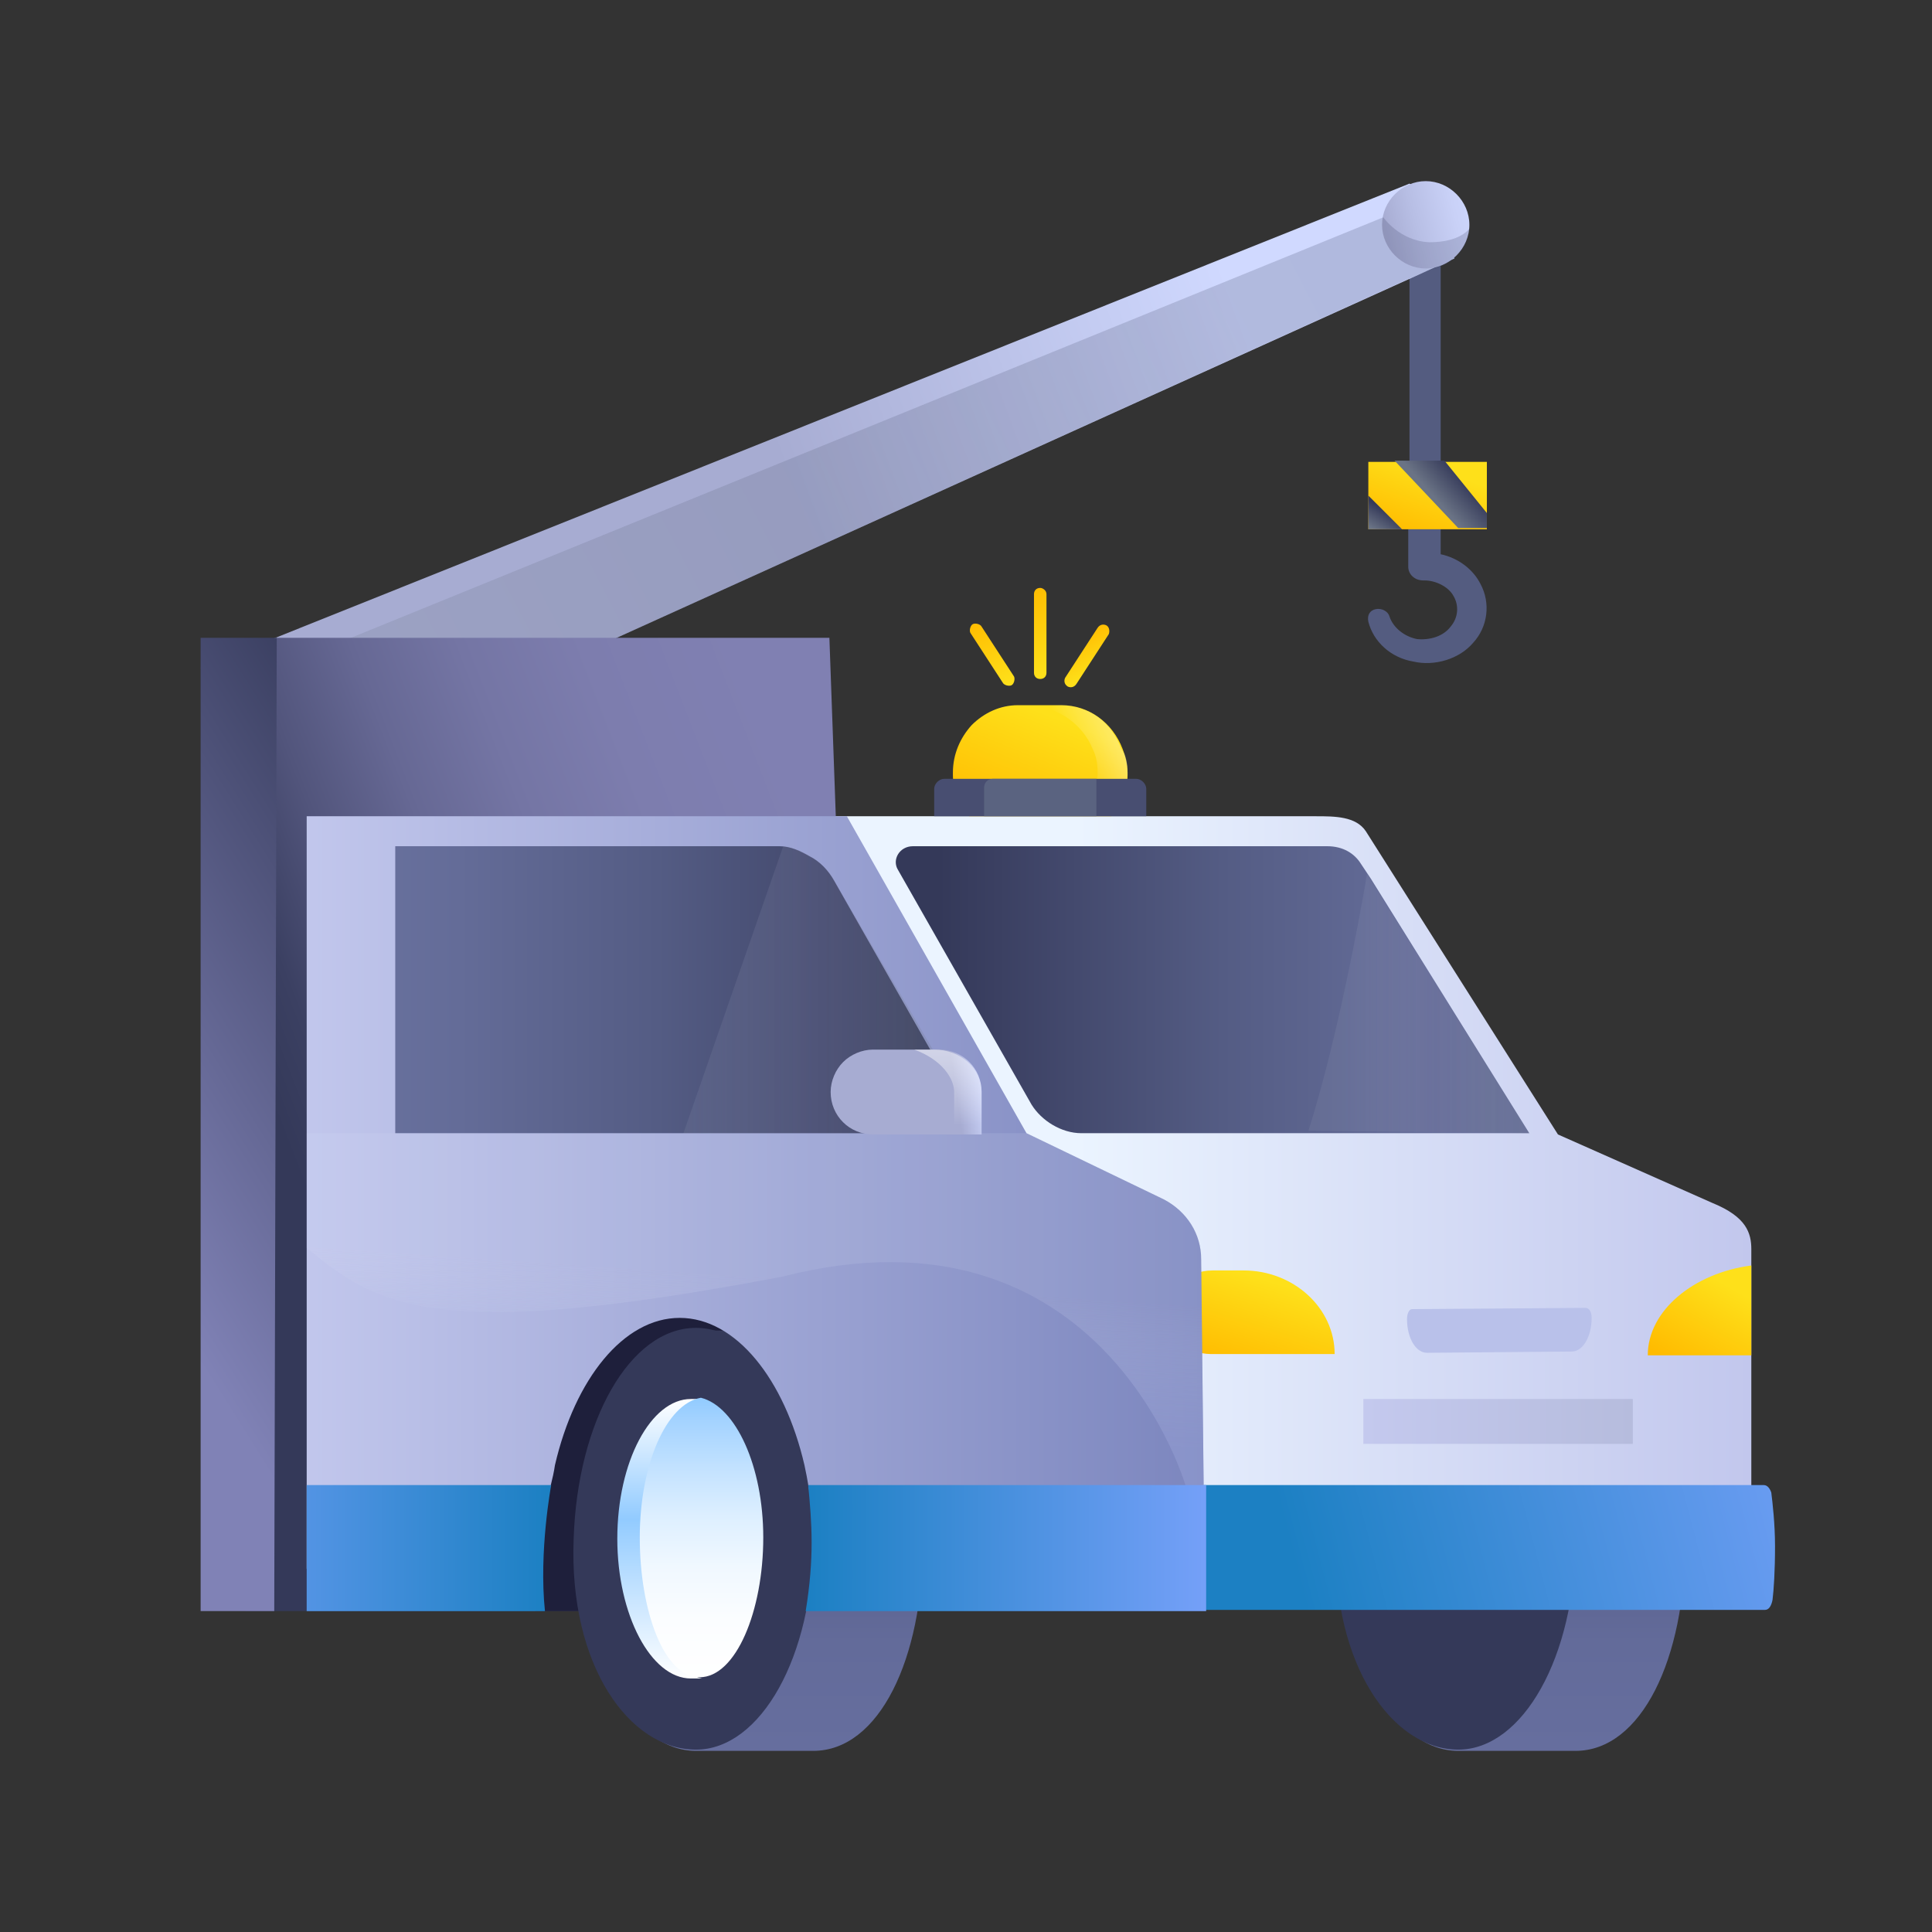 <svg width="120" height="120" viewBox="0 0 120 120" fill="none" xmlns="http://www.w3.org/2000/svg">
<rect x="0" y="0" width="120" height="120" fill="#333333" stroke="none"/>
<path d="M91.963 36.284C91.498 35.354 90.568 34.656 89.483 34.424V32.564C89.483 32.099 89.018 31.866 88.476 31.866C87.934 31.866 87.469 32.099 87.469 32.564V35.199C87.469 35.664 87.856 36.051 88.398 36.051H88.476C89.173 36.051 89.948 36.439 90.258 36.981C90.646 37.602 90.568 38.377 90.103 38.919C89.638 39.539 88.786 39.772 88.011 39.694C87.236 39.539 86.539 38.997 86.306 38.299C86.229 37.989 85.841 37.757 85.454 37.834C85.067 37.911 84.912 38.221 84.989 38.609C85.299 39.849 86.384 40.857 87.779 41.089C89.096 41.399 90.646 40.934 91.498 39.927C92.428 38.919 92.583 37.447 91.963 36.284Z" fill="#545C80"/>
<path d="M89.483 13.808H87.546V29.386H89.483V13.808Z" fill="#545C80"/>
<path d="M90.336 16.055L36.25 40.546L20.52 44.421V44.343L12.462 41.476L87.546 11.404L88.864 12.334L90.336 16.055Z" fill="url(#paint0_linear_5828_122349)"/>
<path d="M88.554 16.675C90.026 16.675 91.266 15.435 91.266 13.963C91.266 12.49 90.026 11.25 88.554 11.25C87.082 11.25 85.842 12.49 85.842 13.963C85.842 15.435 87.082 16.675 88.554 16.675Z" fill="url(#paint1_linear_5828_122349)"/>
<path opacity="0.2" d="M87.547 17.295L36.251 40.546L20.288 44.421V44.344L19.514 40.546L85.92 13.497C85.92 13.497 86.927 14.97 88.787 15.047C90.724 15.047 91.266 14.195 91.266 14.195C91.266 14.195 91.189 14.97 90.879 15.435C90.259 16.21 89.949 16.365 89.561 16.52C89.174 16.675 89.019 16.675 89.019 16.675L87.547 17.295Z" fill="url(#paint2_linear_5828_122349)"/>
<path d="M97.62 82.708L90.879 82.631C87.082 82.631 83.518 88.521 83.518 95.806C83.518 103.092 86.617 108.75 90.569 108.75H97.853C101.959 108.75 104.671 103.014 104.671 95.806C104.671 88.599 101.494 82.708 97.62 82.708Z" fill="url(#paint3_linear_5828_122349)"/>
<path d="M90.569 108.673C94.598 108.673 97.852 102.86 97.852 95.575C97.852 88.289 94.675 82.477 90.569 82.477C86.462 82.477 83.207 88.289 82.975 95.575C82.743 103.48 86.539 108.673 90.569 108.673Z" fill="#343959"/>
<path fill-rule="evenodd" clip-rule="evenodd" d="M108.778 94.799V77.593C108.778 76.585 108.468 75.578 106.376 74.725L96.767 70.463L84.834 51.629C84.215 50.699 82.897 50.699 81.735 50.699H44.231V97.512H105.756C107.383 97.512 108.778 96.272 108.778 94.799Z" fill="url(#paint4_linear_5828_122349)"/>
<path d="M53.684 100.068L51.515 39.615H17.111L13.856 41.475L15.251 100.068H53.684Z" fill="url(#paint5_linear_5828_122349)"/>
<path d="M52.368 80.461H34.003L33.228 100.069H52.445L52.368 80.461Z" fill="#1E1F3B"/>
<path d="M50.276 82.708L43.535 82.631C39.738 82.631 36.174 88.521 36.174 95.806C36.174 103.092 39.273 108.75 43.225 108.75H50.509C54.616 108.75 57.328 103.014 57.328 95.806C57.328 88.599 54.073 82.708 50.276 82.708Z" fill="url(#paint6_linear_5828_122349)"/>
<path d="M43.225 108.673C47.254 108.673 50.508 102.86 50.508 95.575C50.508 88.289 47.331 82.477 43.225 82.477C39.118 82.477 35.864 88.289 35.631 95.575C35.321 103.48 39.118 108.673 43.225 108.673Z" fill="#343959"/>
<path d="M43.611 104.254C43.533 104.254 43.069 104.254 42.913 104.254C40.434 104.254 38.342 100.302 38.342 95.574C38.342 90.769 40.434 86.894 42.913 86.894C42.991 86.894 43.456 86.894 43.611 86.894C41.364 87.281 40.589 91.079 40.589 95.574C40.589 100.069 41.364 103.789 43.611 104.254Z" fill="url(#paint7_linear_5828_122349)"/>
<path d="M47.408 95.497C47.408 100.07 45.704 104.177 43.457 104.177C41.209 104.177 39.737 99.992 39.737 95.497C39.737 91.002 41.364 87.204 43.534 86.816C45.704 87.359 47.408 91.079 47.408 95.497Z" fill="url(#paint8_linear_5828_122349)"/>
<path d="M92.352 28.688H84.99V32.873H92.352V28.688Z" fill="url(#paint9_linear_5828_122349)"/>
<path d="M87.082 32.873H84.99V30.781L87.082 32.873Z" fill="url(#paint10_linear_5828_122349)"/>
<path d="M92.351 31.866V32.796H90.569L86.617 28.61H89.717L92.351 31.866Z" fill="url(#paint11_linear_5828_122349)"/>
<path d="M108.777 78.602V84.182H102.346C102.346 81.392 105.213 79.067 108.777 78.602Z" fill="url(#paint12_linear_5828_122349)"/>
<path d="M87.701 81.313L98.472 81.235C98.705 81.235 98.86 81.468 98.86 81.855C98.86 83.017 98.317 83.947 97.62 83.947L88.631 84.025C87.934 84.025 87.392 83.095 87.392 81.933C87.392 81.545 87.547 81.313 87.701 81.313Z" fill="#B9C1EA"/>
<path d="M101.417 86.894H84.68V89.683H101.417V86.894Z" fill="url(#paint13_linear_5828_122349)"/>
<path d="M109.553 92.241H69.415V96.116V99.992H109.631C109.863 99.992 110.018 99.759 110.095 99.372C110.173 98.751 110.25 97.589 110.25 96.039C110.25 94.644 110.095 93.326 110.018 92.706C109.94 92.474 109.786 92.241 109.553 92.241Z" fill="url(#paint14_linear_5828_122349)"/>
<path d="M94.985 70.385H67.167C65.927 70.385 64.688 69.61 64.068 68.603L55.777 54.032C55.389 53.412 55.854 52.56 56.707 52.56H82.432C83.439 52.56 84.137 53.025 84.524 53.645L85.144 54.575L94.985 70.385Z" fill="url(#paint15_linear_5828_122349)"/>
<path opacity="0.26" d="M94.986 70.385L81.27 70.23C83.363 63.643 84.912 54.265 84.912 54.265L94.986 70.385Z" fill="url(#paint16_linear_5828_122349)"/>
<path d="M32.686 62.092H31.602V65.191H32.686V62.092Z" fill="white"/>
<path d="M12.462 39.615H17.189L17.034 100.068C15.794 100.068 12.462 100.068 12.462 100.068V39.615Z" fill="url(#paint17_linear_5828_122349)"/>
<path d="M75.304 78.91H77.241C80.341 78.91 82.897 81.235 82.897 84.103H75.226C73.677 84.103 72.359 82.94 72.359 81.468C72.514 80.073 73.754 78.91 75.304 78.91Z" fill="url(#paint18_linear_5828_122349)"/>
<path d="M74.607 78.213L74.762 92.241L50.586 97.434C50.586 97.202 50.586 96.969 50.586 96.737C50.586 94.721 50.353 92.784 49.966 91.001C48.726 85.653 45.704 81.856 42.217 81.856C38.73 81.856 35.708 85.653 34.469 91.001C34.236 92.629 33.384 94.644 33.384 96.659C33.384 96.892 33.539 97.202 33.539 97.434H19.049V50.699H52.6L63.758 70.385L72.282 74.493C73.754 75.268 74.607 76.663 74.607 78.213Z" fill="url(#paint19_linear_5828_122349)"/>
<path opacity="0.39" d="M74.607 78.755L74.762 92.706C74.452 92.706 73.754 92.628 73.754 92.706C73.754 92.396 68.563 74.183 48.571 79.298C27.03 83.405 23.466 81.158 19.049 77.515V70.385C19.049 70.385 45.162 70.385 63.758 70.385L72.127 74.415C72.825 74.802 74.762 75.81 74.607 78.755Z" fill="url(#paint20_linear_5828_122349)"/>
<path d="M74.916 100.069H50.043C50.585 96.736 50.43 94.644 50.198 92.241H74.916V100.069Z" fill="url(#paint21_linear_5828_122349)"/>
<path d="M58.799 70.385H24.55V52.56H48.416C49.113 52.56 49.733 52.87 50.275 53.18C50.895 53.49 51.438 54.032 51.825 54.73L59.806 68.758C60.194 69.533 59.651 70.385 58.799 70.385Z" fill="url(#paint22_linear_5828_122349)"/>
<path opacity="0.26" d="M58.799 70.385H42.449L48.648 52.56C49.501 52.637 51.05 53.335 51.748 54.575L59.884 68.525C60.349 69.3 59.729 70.385 58.799 70.385Z" fill="url(#paint23_linear_5828_122349)"/>
<path d="M60.969 67.828V70.463H54.227C52.755 70.463 51.593 69.3 51.593 67.828C51.593 67.13 51.903 66.432 52.368 65.967C52.833 65.502 53.53 65.192 54.227 65.192H58.334C59.806 65.192 60.969 66.355 60.969 67.828Z" fill="url(#paint24_linear_5828_122349)"/>
<path opacity="0.49" d="M60.969 67.828V70.463H59.265V67.828C59.265 66.975 58.49 65.812 56.785 65.192H58.025C59.652 65.192 60.969 66.355 60.969 67.828Z" fill="url(#paint25_linear_5828_122349)"/>
<path fill-rule="evenodd" clip-rule="evenodd" d="M70.035 47.986C70.035 48.063 70.035 48.063 70.035 48.141C70.035 49.148 69.647 50.001 69.027 50.699H60.194C59.574 50.001 59.187 49.071 59.187 48.141C59.187 48.063 59.187 48.063 59.187 47.986C59.187 46.823 59.651 45.816 60.349 45.041C61.124 44.266 62.131 43.801 63.216 43.801H65.928C67.633 43.801 69.105 44.886 69.725 46.513C69.88 46.901 70.035 47.444 70.035 47.986Z" fill="url(#paint26_linear_5828_122349)"/>
<path opacity="0.49" fill-rule="evenodd" clip-rule="evenodd" d="M70.034 47.987C70.034 48.064 70.034 48.064 70.034 48.142C69.957 49.149 69.569 50.002 68.949 50.699H67.09C67.71 50.002 68.097 49.072 68.174 48.142C68.174 48.064 68.174 48.064 68.174 47.987C68.174 47.444 68.097 46.979 67.865 46.514C67.245 44.964 65.618 43.801 63.758 43.801H65.54C67.71 43.724 69.027 44.887 69.647 46.514C69.957 46.902 70.034 47.444 70.034 47.987Z" fill="url(#paint27_linear_5828_122349)"/>
<path fill-rule="evenodd" clip-rule="evenodd" d="M71.197 48.994V50.699H58.024V48.994C58.024 48.684 58.334 48.374 58.644 48.374H70.577C70.887 48.374 71.197 48.684 71.197 48.994Z" fill="#484E71"/>
<path fill-rule="evenodd" clip-rule="evenodd" d="M68.098 48.374V50.699H61.124V48.916C61.124 48.606 61.356 48.374 61.666 48.374H68.098Z" fill="#5A6380"/>
<path fill-rule="evenodd" clip-rule="evenodd" d="M68.717 38.841C68.562 38.764 68.329 38.764 68.174 38.996L66.16 42.096C66.082 42.251 66.082 42.484 66.315 42.639C66.47 42.717 66.702 42.717 66.857 42.484L68.872 39.384C68.949 39.151 68.872 38.919 68.717 38.841Z" fill="url(#paint28_linear_5828_122349)"/>
<path fill-rule="evenodd" clip-rule="evenodd" d="M64.61 36.516C64.378 36.516 64.223 36.671 64.223 36.903V41.786C64.223 42.018 64.378 42.173 64.61 42.173C64.843 42.173 64.998 42.018 64.998 41.786V36.903C64.998 36.671 64.765 36.516 64.61 36.516Z" fill="url(#paint29_linear_5828_122349)"/>
<path fill-rule="evenodd" clip-rule="evenodd" d="M60.968 38.919C60.891 38.764 60.581 38.686 60.426 38.764C60.271 38.841 60.193 39.151 60.271 39.306L62.285 42.407C62.363 42.562 62.673 42.639 62.828 42.562C62.983 42.484 63.06 42.174 62.983 42.019L60.968 38.919Z" fill="url(#paint30_linear_5828_122349)"/>
<path d="M19.048 92.241H9.75H34.236C34.236 92.241 33.461 96.349 33.848 100.069H19.048V92.241Z" fill="url(#paint31_linear_5828_122349)"/>
<defs>
<linearGradient id="paint0_linear_5828_122349" x1="92.516" y1="14.634" x2="49.172" y2="30.695" gradientUnits="userSpaceOnUse">
<stop offset="0.35" stop-color="#D0D9FF"/>
<stop offset="1" stop-color="#A7ACD2"/>
</linearGradient>
<linearGradient id="paint1_linear_5828_122349" x1="92.199" y1="13.062" x2="86.074" y2="14.549" gradientUnits="userSpaceOnUse">
<stop stop-color="#D0D9FF"/>
<stop offset="0.29" stop-color="#C9D1F7"/>
<stop offset="0.7" stop-color="#B7BEE4"/>
<stop offset="1" stop-color="#A7ACD2"/>
</linearGradient>
<linearGradient id="paint2_linear_5828_122349" x1="26.114" y1="43.246" x2="80.24" y2="15.195" gradientUnits="userSpaceOnUse">
<stop stop-color="#6A7385"/>
<stop offset="1" stop-color="#343959"/>
</linearGradient>
<linearGradient id="paint3_linear_5828_122349" x1="94.124" y1="108.641" x2="94.124" y2="82.514" gradientUnits="userSpaceOnUse">
<stop stop-color="#666E9E"/>
<stop offset="0.25" stop-color="#636B9A"/>
<stop offset="0.48" stop-color="#5A628E"/>
<stop offset="0.72" stop-color="#4C537B"/>
<stop offset="0.95" stop-color="#383E5F"/>
<stop offset="1" stop-color="#343959"/>
</linearGradient>
<linearGradient id="paint4_linear_5828_122349" x1="44.224" y1="74.088" x2="108.754" y2="74.088" gradientUnits="userSpaceOnUse">
<stop offset="0.35" stop-color="#EBF4FF"/>
<stop offset="1" stop-color="#C2C7ED"/>
</linearGradient>
<linearGradient id="paint5_linear_5828_122349" x1="54.493" y1="62.45" x2="19.645" y2="75.947" gradientUnits="userSpaceOnUse">
<stop stop-color="#8080B2"/>
<stop offset="0.24" stop-color="#7D7DAE"/>
<stop offset="0.43" stop-color="#7475A4"/>
<stop offset="0.6" stop-color="#666894"/>
<stop offset="0.76" stop-color="#52557C"/>
<stop offset="0.9" stop-color="#3B4062"/>
<stop offset="1" stop-color="#343959"/>
</linearGradient>
<linearGradient id="paint6_linear_5828_122349" x1="46.726" y1="108.641" x2="46.726" y2="82.514" gradientUnits="userSpaceOnUse">
<stop stop-color="#666E9E"/>
<stop offset="0.25" stop-color="#636B9A"/>
<stop offset="0.48" stop-color="#5A628E"/>
<stop offset="0.72" stop-color="#4C537B"/>
<stop offset="0.95" stop-color="#383E5F"/>
<stop offset="1" stop-color="#343959"/>
</linearGradient>
<linearGradient id="paint7_linear_5828_122349" x1="40.963" y1="104.295" x2="40.963" y2="86.856" gradientUnits="userSpaceOnUse">
<stop stop-color="white"/>
<stop offset="0.57" stop-color="#92CBFF"/>
<stop offset="0.91" stop-color="#E8F4FF"/>
<stop offset="1" stop-color="white"/>
</linearGradient>
<linearGradient id="paint8_linear_5828_122349" x1="43.607" y1="104.24" x2="43.607" y2="86.878" gradientUnits="userSpaceOnUse">
<stop stop-color="white"/>
<stop offset="0.21" stop-color="#FBFDFF"/>
<stop offset="0.4" stop-color="#F0F8FF"/>
<stop offset="0.58" stop-color="#DDEFFF"/>
<stop offset="0.75" stop-color="#C3E2FF"/>
<stop offset="0.93" stop-color="#A2D2FF"/>
<stop offset="1" stop-color="#92CBFF"/>
</linearGradient>
<linearGradient id="paint9_linear_5828_122349" x1="87.701" y1="33.501" x2="89.268" y2="29.121" gradientUnits="userSpaceOnUse">
<stop stop-color="#FFBB00"/>
<stop offset="1" stop-color="#FEE01A"/>
</linearGradient>
<linearGradient id="paint10_linear_5828_122349" x1="85.35" y1="32.903" x2="86.103" y2="31.74" gradientUnits="userSpaceOnUse">
<stop stop-color="#6A7385"/>
<stop offset="1" stop-color="#343959"/>
</linearGradient>
<linearGradient id="paint11_linear_5828_122349" x1="89.196" y1="31.013" x2="90.827" y2="29.579" gradientUnits="userSpaceOnUse">
<stop stop-color="#6A7385"/>
<stop offset="1" stop-color="#343959"/>
</linearGradient>
<linearGradient id="paint12_linear_5828_122349" x1="104.721" y1="85.067" x2="107.56" y2="79.986" gradientUnits="userSpaceOnUse">
<stop stop-color="#FFBB00"/>
<stop offset="1" stop-color="#FEE01A"/>
</linearGradient>
<linearGradient id="paint13_linear_5828_122349" x1="84.712" y1="88.308" x2="101.447" y2="88.308" gradientUnits="userSpaceOnUse">
<stop stop-color="#C4C9EE"/>
<stop offset="1" stop-color="#B6BCDD"/>
</linearGradient>
<linearGradient id="paint14_linear_5828_122349" x1="79.939" y1="98.686" x2="118.729" y2="88.587" gradientUnits="userSpaceOnUse">
<stop offset="0.02" stop-color="#1C80C3"/>
<stop offset="1" stop-color="#80A4FF"/>
</linearGradient>
<linearGradient id="paint15_linear_5828_122349" x1="58.31" y1="61.508" x2="95.019" y2="61.508" gradientUnits="userSpaceOnUse">
<stop stop-color="#343959"/>
<stop offset="0.1" stop-color="#3B4062"/>
<stop offset="0.48" stop-color="#545C84"/>
<stop offset="0.79" stop-color="#646C98"/>
<stop offset="1" stop-color="#6A73A0"/>
</linearGradient>
<linearGradient id="paint16_linear_5828_122349" x1="83.543" y1="62.344" x2="95.018" y2="62.344" gradientUnits="userSpaceOnUse">
<stop stop-color="#C1C6DB" stop-opacity="0.34"/>
<stop offset="0.14" stop-color="#AAB0CA" stop-opacity="0.47"/>
<stop offset="0.5" stop-color="#8080A4" stop-opacity="0.76"/>
<stop offset="0.8" stop-color="#757D8D" stop-opacity="0.94"/>
<stop offset="1" stop-color="#6A7385"/>
</linearGradient>
<linearGradient id="paint17_linear_5828_122349" x1="32.868" y1="58.658" x2="6.43" y2="75.192" gradientUnits="userSpaceOnUse">
<stop stop-color="#343959"/>
<stop offset="1" stop-color="#8082B6"/>
</linearGradient>
<linearGradient id="paint18_linear_5828_122349" x1="76.961" y1="85.151" x2="78.722" y2="79.526" gradientUnits="userSpaceOnUse">
<stop stop-color="#FFBB00"/>
<stop offset="1" stop-color="#FEE01A"/>
</linearGradient>
<linearGradient id="paint19_linear_5828_122349" x1="16.986" y1="74.088" x2="74.769" y2="74.088" gradientUnits="userSpaceOnUse">
<stop stop-color="#C4C9EE"/>
<stop offset="1" stop-color="#7C86BE"/>
</linearGradient>
<linearGradient id="paint20_linear_5828_122349" x1="46.449" y1="88.311" x2="47.054" y2="79.289" gradientUnits="userSpaceOnUse">
<stop stop-color="#9DA7DB"/>
<stop offset="0.13" stop-color="#A0AADC" stop-opacity="0.96"/>
<stop offset="0.34" stop-color="#AAB3E0" stop-opacity="0.86"/>
<stop offset="0.58" stop-color="#B9C1E7" stop-opacity="0.7"/>
<stop offset="0.85" stop-color="#CFD5F0" stop-opacity="0.47"/>
<stop offset="1" stop-color="#DCE1F6" stop-opacity="0.34"/>
</linearGradient>
<linearGradient id="paint21_linear_5828_122349" x1="49.693" y1="96.179" x2="78.088" y2="96.179" gradientUnits="userSpaceOnUse">
<stop offset="0.02" stop-color="#1C80C3"/>
<stop offset="1" stop-color="#80A4FF"/>
</linearGradient>
<linearGradient id="paint22_linear_5828_122349" x1="20.138" y1="61.507" x2="59.941" y2="61.507" gradientUnits="userSpaceOnUse">
<stop stop-color="#6A73A0"/>
<stop offset="0.21" stop-color="#646C98"/>
<stop offset="0.52" stop-color="#545C84"/>
<stop offset="0.9" stop-color="#3B4062"/>
<stop offset="1" stop-color="#343959"/>
</linearGradient>
<linearGradient id="paint23_linear_5828_122349" x1="42.595" y1="61.507" x2="60.055" y2="61.507" gradientUnits="userSpaceOnUse">
<stop stop-color="#C1C6DB" stop-opacity="0.34"/>
<stop offset="0.14" stop-color="#AAB0CA" stop-opacity="0.47"/>
<stop offset="0.5" stop-color="#8080A4" stop-opacity="0.76"/>
<stop offset="0.8" stop-color="#757D8D" stop-opacity="0.94"/>
<stop offset="1" stop-color="#6A7385"/>
</linearGradient>
<linearGradient id="paint24_linear_5828_122349" x1="62.345" y1="67.086" x2="59.335" y2="67.538" gradientUnits="userSpaceOnUse">
<stop offset="0.35" stop-color="#D0D9FF"/>
<stop offset="1" stop-color="#A7ACD2"/>
</linearGradient>
<linearGradient id="paint25_linear_5828_122349" x1="58.89" y1="64.825" x2="58.89" y2="69.908" gradientUnits="userSpaceOnUse">
<stop stop-color="white"/>
<stop offset="0.09" stop-color="white" stop-opacity="0.97"/>
<stop offset="0.22" stop-color="white" stop-opacity="0.88"/>
<stop offset="0.39" stop-color="white" stop-opacity="0.73"/>
<stop offset="0.58" stop-color="white" stop-opacity="0.53"/>
<stop offset="0.79" stop-color="white" stop-opacity="0.28"/>
<stop offset="1" stop-color="white" stop-opacity="0"/>
</linearGradient>
<linearGradient id="paint26_linear_5828_122349" x1="63.053" y1="51.757" x2="65.897" y2="44.689" gradientUnits="userSpaceOnUse">
<stop stop-color="#FFBB00"/>
<stop offset="1" stop-color="#FEE01A"/>
</linearGradient>
<linearGradient id="paint27_linear_5828_122349" x1="71.47" y1="44.614" x2="66.768" y2="47.026" gradientUnits="userSpaceOnUse">
<stop stop-color="white"/>
<stop offset="0.09" stop-color="white" stop-opacity="0.97"/>
<stop offset="0.22" stop-color="white" stop-opacity="0.88"/>
<stop offset="0.39" stop-color="white" stop-opacity="0.73"/>
<stop offset="0.58" stop-color="white" stop-opacity="0.53"/>
<stop offset="0.79" stop-color="white" stop-opacity="0.28"/>
<stop offset="1" stop-color="white" stop-opacity="0"/>
</linearGradient>
<linearGradient id="paint28_linear_5828_122349" x1="66.81" y1="39.392" x2="68.056" y2="41.74" gradientUnits="userSpaceOnUse">
<stop stop-color="#FFBB00"/>
<stop offset="1" stop-color="#FEE01A"/>
</linearGradient>
<linearGradient id="paint29_linear_5828_122349" x1="63.217" y1="36.764" x2="65.654" y2="41.358" gradientUnits="userSpaceOnUse">
<stop stop-color="#FFBB00"/>
<stop offset="1" stop-color="#FEE01A"/>
</linearGradient>
<linearGradient id="paint30_linear_5828_122349" x1="60.461" y1="38.452" x2="62.595" y2="42.476" gradientUnits="userSpaceOnUse">
<stop stop-color="#FFBB00"/>
<stop offset="1" stop-color="#FEE01A"/>
</linearGradient>
<linearGradient id="paint31_linear_5828_122349" x1="34.553" y1="96.179" x2="6.624" y2="96.179" gradientUnits="userSpaceOnUse">
<stop offset="0.02" stop-color="#1C80C3"/>
<stop offset="1" stop-color="#80A4FF"/>
</linearGradient>
</defs>
</svg>
